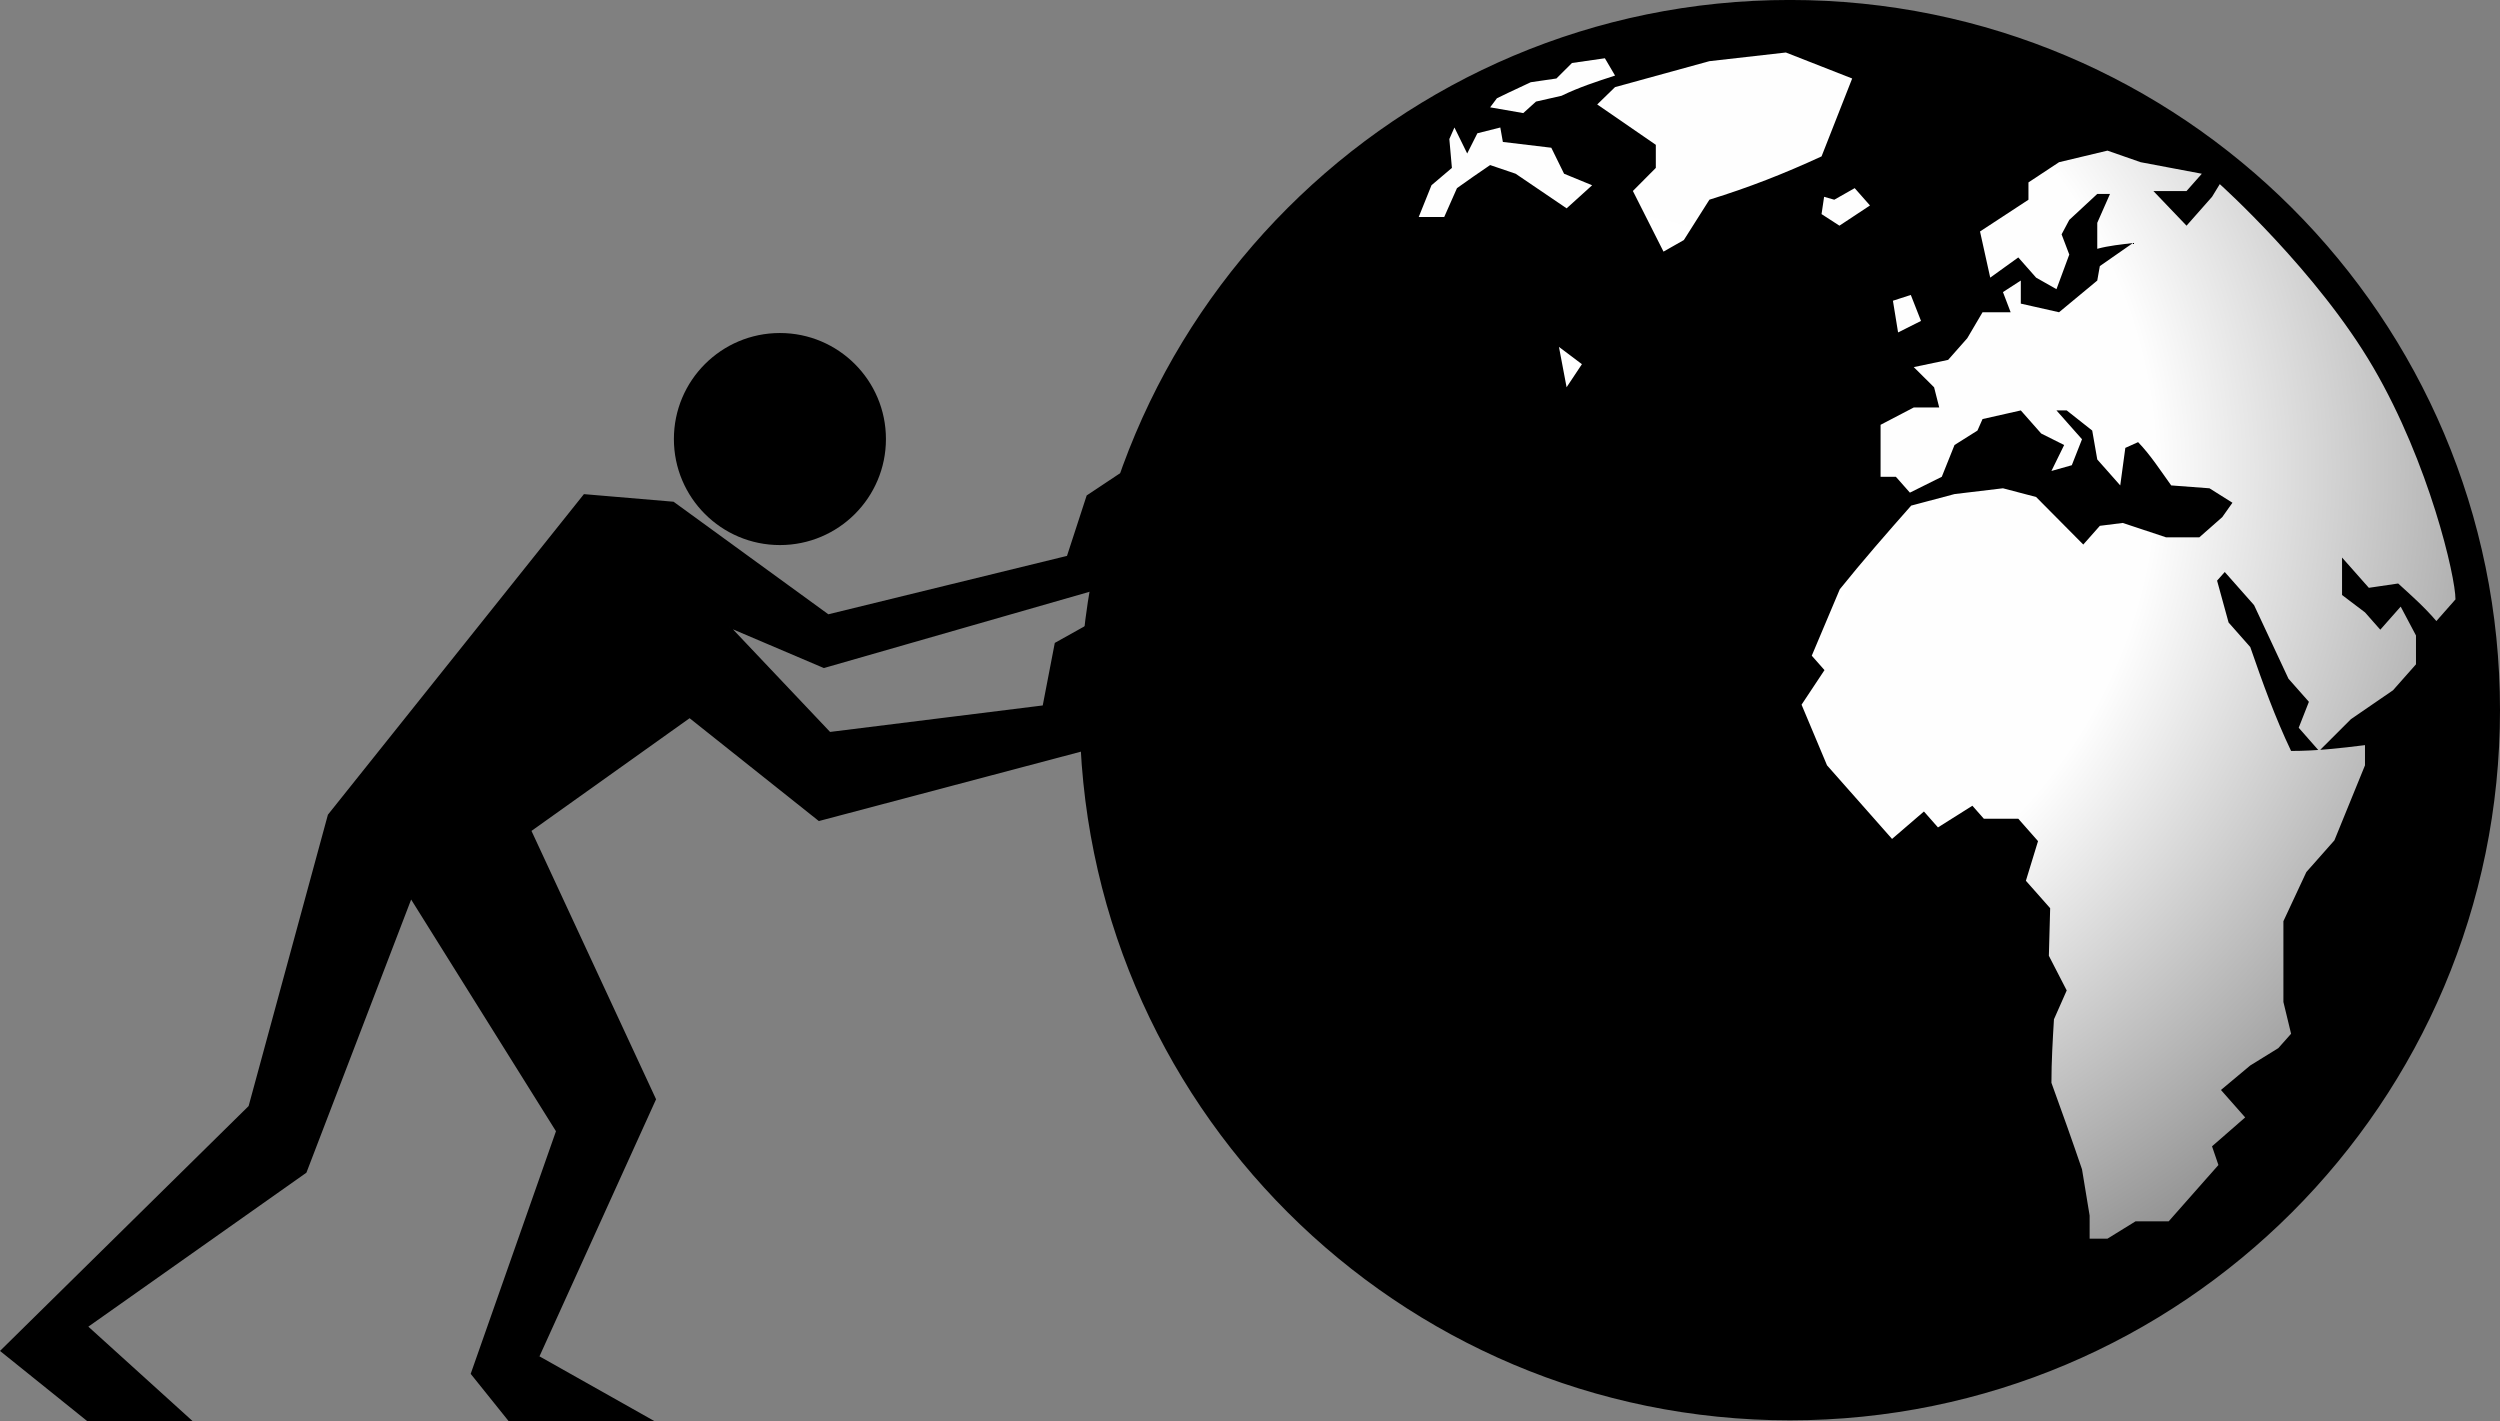 <svg width="1451.48" height="825.168" xmlns="http://www.w3.org/2000/svg" xmlns:xlink="http://www.w3.org/1999/xlink">
  <rect width="100%" height="100%" fill="#808080" stroke="none"/>
  <defs>
    <radialGradient id="radialGradient4756" cx="18.634" cy="17.486" r="40.693" fx="18.934" fy="17.81" gradientTransform="scale(1.037 .964)" gradientUnits="userSpaceOnUse" xlink:href="#linearGradient4750"/>
    <linearGradient id="linearGradient4750">
      <stop stop-color="#fff" offset="0"/>
      <stop stop-color="#fefefe" offset=".379"/>
      <stop stop-color="#1d1d1d" offset="1"/>
    </linearGradient>
  </defs>
  <g transform="translate(39.296 -41.921)">
    <path d="m273.26 829.61 65.645 36.979H256.311l-21.763-27.123 49.498-140.82-84.744-135.58-61.109 159.38-127 89.669 60.14 54.474H11.632l-50.176-40.367 144.04-141.87 46.046-169.19 148.41-185.83 51.641 4.38 89.93 65.403 139.06-34.023 11.463-35.199 18.818-12.512-6.247 64.349-165.55 47.53-54.857-23.364 58.238 61.512 124.08-15.452 7.027-36.44 17.127-9.561-1.778 71.691-152.67 40.429-75.14-59.792-92.448 65.895 72.417 155.98-67.795 149.46z" stroke="#000"/>
    <circle transform="translate(-151.58 146.54)" cx="565.097" cy="150.286" r="61.556"/>
  </g>
  <path d="M1441.116 412.286c0 222.012-179.973 401.985-401.943 401.985-222.012 0-401.964-179.973-401.964-401.985-.006-221.991 179.952-401.943 401.964-401.943 221.97.004 401.943 179.952 401.943 401.943z" stroke="#000" stroke-width="20.729"/>
  <g transform="translate(528.172 -73.819) scale(20.364)" fill="url(#radialGradient4756)">
    <path d="m44.071 20.714-.545.618c-.334-.394-.709-.725-1.089-1.071l-.836.123-.764-.863v1.068l.654.495.436.494.582-.658c.146.274.291.548.436.823v.822l-.655.74-1.199.823-.908.907-.582-.661.291-.74-.582-.658-.981-2.098-.836-.945-.219.246.328 1.194.618.699c.352 1.017.701 1.99 1.164 2.963.718 0 1.394-.077 2.107-.166v.576l-.872 2.139-.8.904-.654 1.401v2.303l.219.906-.364.41-.8.494-.836.699.691.782-.945.824.182.533-1.418 1.606h-.945l-.8.494h-.509v-.659l-.217-1.318c-.281-.826-.574-1.647-.872-2.467 0-.605.036-1.205.072-1.81l.364-.823-.509-.988.037-1.357-.692-.782.346-1.13-.563-.639h-.982l-.327-.37-.981.618-.4-.454-.909.782c-.617-.7-1.235-1.399-1.854-2.098l-.726-1.729.654-.986-.363-.411.799-1.894c.656-.816 1.341-1.599 2.035-2.385l1.236-.329 1.381-.165.945.248 1.345 1.356.473-.534.653-.082 1.236.411h.946l.654-.576.291-.411-.655-.412-1.091-.082c-.303-.419-.584-.861-.944-1.234l-.364.164-.145 1.07-.655-.74-.144-.824-.727-.574h-.292l.728.822-.291.74-.581.164.363-.74-.655-.328-.581-.658-1.091.246-.145.328-.654.412-.363.906-.909.452-.4-.452h-.436v-1.482l.946-.494h.726l-.146-.575-.58-.576.98-.206.545-.617.436-.741h.801l-.219-.575.509-.329v.658l1.09.246 1.09-.904.073-.412.945-.658c-.342.043-.684.074-1.018.165v-.741l.363-.823h-.363l-.798.74-.219.412.219.576-.365.987-.581-.329-.508-.576-.8.576-.291-1.316 1.381-.905v-.494l.872-.576 1.381-.33.946.33 1.744.329-.436.493h-.945l.945.988.727-.823.221-.362s2.787 2.498 4.379 5.231c1.593 2.733 2.341 5.955 2.341 6.609zM26.07 9.236l-.073.493.51.33.871-.576-.436-.494-.582.33-.29-.083M26.87 5.863l-1.89-.741-2.18.247-2.691.74-.508.494 1.671 1.151v.658l-.654.658.873 1.729.58-.33.729-1.151c1.123-.347 2.13-.741 3.197-1.234l.873-2.221M28.833 12.775l-.291-.741-.51.165.147.904.654-.328"/>
    <path d="m29.123 12.609-.145.988.799-.165.581-.575-.508-.494c-.171-.455-.368-.88-.582-1.317h-.435v.494l.29.329v.74M18.365 28.242l-.582-1.152-1.09-.247-.582-1.562-1.453.164-1.236-.904-1.309 1.151v.182c-.396-.115-.883-.13-1.235-.347l-.291-.822v-.906l-.872.082c.073-.576.145-1.151.218-1.727h-.509l-.508.658-.509.246-.727-.41-.073-.905.145-.988 1.091-.822h.872l.145-.494 1.09.246.8.988.145-1.646 1.382-1.152.508-1.234 1.018-.411.581-.822 1.309-.248.654-.987h-1.963l1.236-.576h.872l1.236-.412.146-.492-.437-.412-.509-.165.146-.494-.363-.74-.873.328.146-.657-1.018-.577-.799 1.397.072.494-.799.331-.51 1.069-.218-.987-1.381-.577-.218-.74 1.817-1.07.8-.74.073-.905-.436-.247-.582-.083-.363.905s-.608.119-.764.158c-1.996 1.84-6.029 5.81-6.966 13.306.037.174.679 1.182.679 1.182l1.526.904 1.526.412.654.824 1.018.74.581-.082.436.196v.133l-.581 1.563-.437.658.146.33-.363 1.233 1.308 2.386 1.308 1.153.582.822-.073 1.728.437.987-.437 1.892s-.034-.011.022.178c.056.19 2.329 1.451 2.473 1.344.144-.109.267-.205.267-.205l-.145-.41.581-.577.219-.576.945-.33.727-1.81-.218-.493.508-.74 1.09-.248.582-1.316-.145-1.645.872-1.234.145-1.235c-1.193-.591-2.376-1.201-3.561-1.81M16.766 9.565l.726.494h.582v-.576l-.726-.329-.582.411"/>
    <path d="m14.876 8.907-.364.905h.727l.364-.823c.314-.222.626-.445.945-.658l.727.247c.484.329.969.658 1.454.987l.727-.658-.8-.329-.364-.741-1.381-.165-.073-.412-.654.165-.29.576-.364-.741-.145.329.073.823-.582.494M17.492 6.85l.364-.329.727-.165c.498-.242.998-.405 1.527-.576l-.29-.494-.939.135-.443.442-.731.106-.65.305-.316.153-.193.258.944.164M18.728 14.666l.437-.658-.655-.493.218 1.151"/>
  </g>
</svg>
